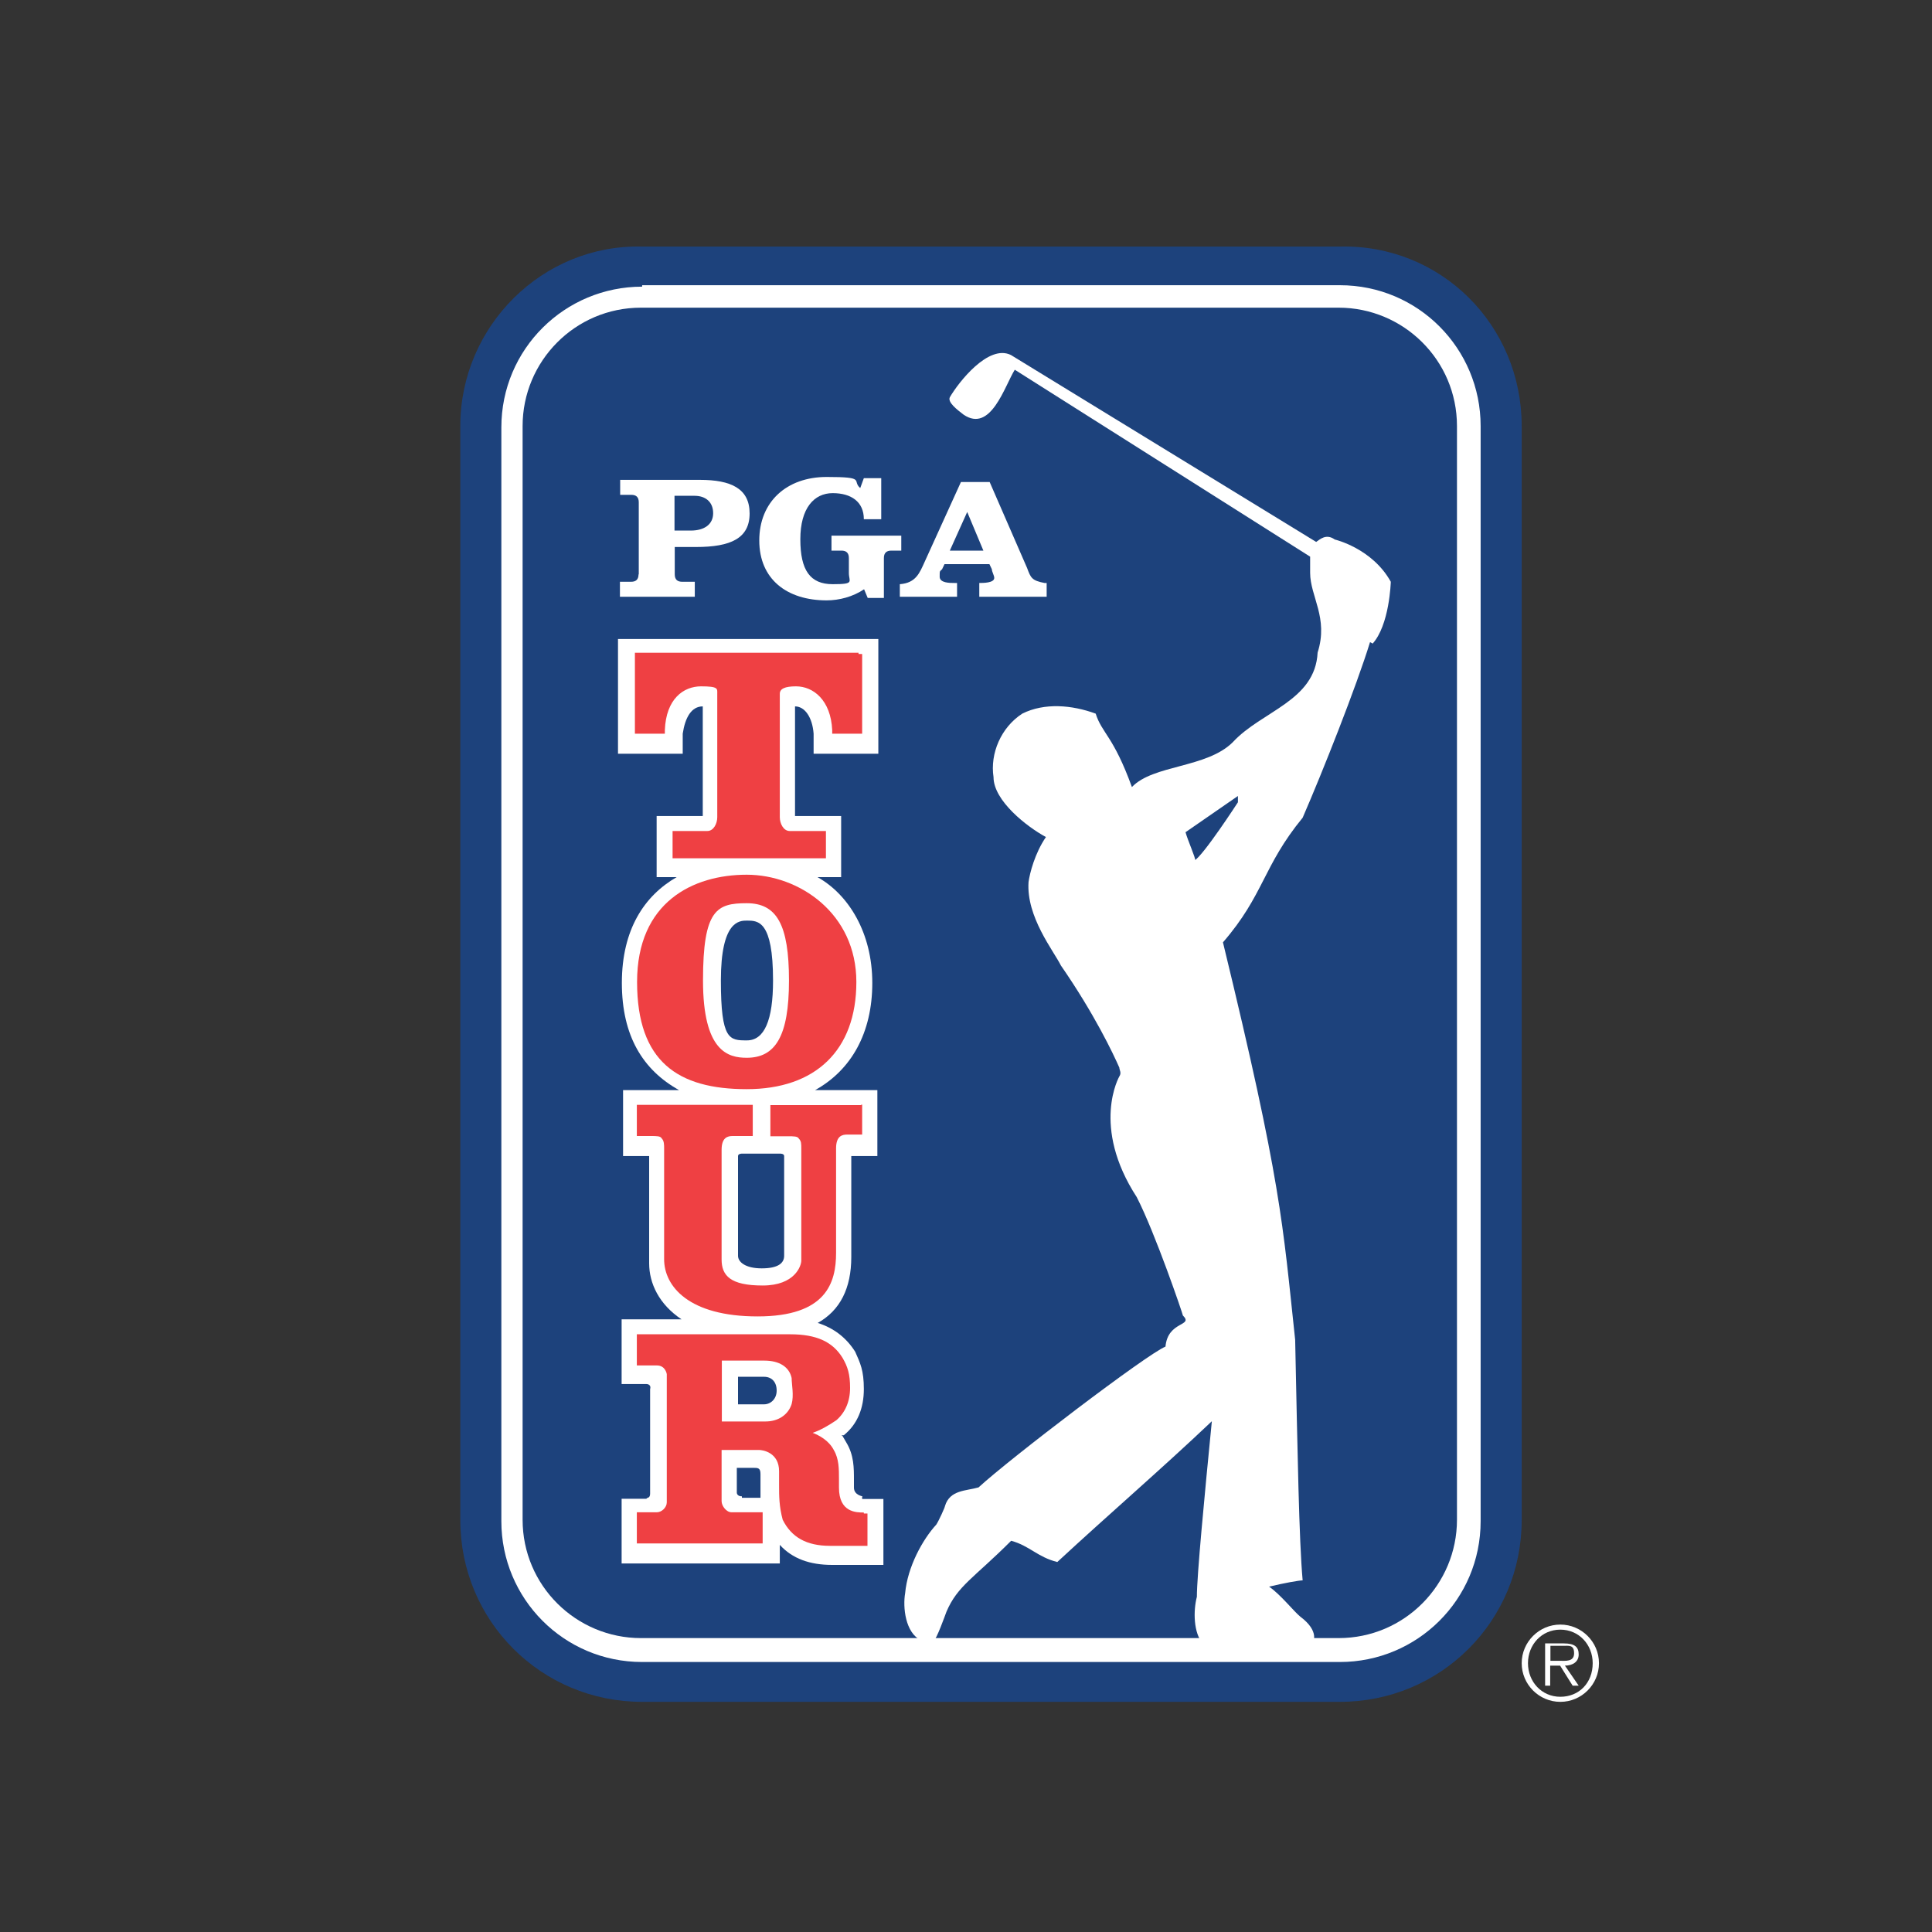 <?xml version="1.0" encoding="UTF-8"?>
<svg id="Layer_1" data-name="Layer 1" xmlns="http://www.w3.org/2000/svg" version="1.1" viewBox="0 0 800 800">
  <rect x="0" y="0" width="800" height="800" fill="#333333" stroke="none"/>
  <defs>
    <style>
      .cls-1 {
        fill: #1d427c;
      }

      .cls-1, .cls-2, .cls-3 {
        stroke-width: 0px;
      }

      .cls-2 {
        fill: #ef4043;
      }

      .cls-3 {
        fill: #fff;
      }
    </style>
  </defs>
  <path class="cls-1" d="M190.6,629.4c0,41.8,33.5,75.3,75.3,75.3h288.9c41.8,0,75.3-33.5,75.3-75.3V176.4c0-41.8-33.5-75.3-75.3-74.3h-288.9c-41.3-1-75.3,33-75.3,74.3v452.9Z"/>
  <path class="cls-3" d="M265.9,118.7c-32,0-58.3,25.8-58.3,58.3v452.9c0,32,25.8,58.3,58.3,58.3h288.9c32,0,58.3-25.8,58.3-58.3V176.4c0-32-25.8-58.3-58.3-58.3h-288.9v.5Z"/>
  <path class="cls-1" d="M265.4,127.4c-27.3,0-49,22.2-49,49v452.9c0,27.3,22.2,49,49,49h288.9c27.3,0,49-22.2,49-49V176.4c0-27.3-22.2-49-49-49,0,0-288.9,0-288.9,0Z"/>
  <path class="cls-3" d="M630.1,688.7c0-8.8,7.2-16,16-16s16,7.2,16,16-7.2,16-16,16-16-7.2-16-16ZM659.5,688.7c0-7.7-5.7-13.9-13.4-13.9s-13.4,6.2-13.4,13.9,5.7,13.9,13.4,13.9,13.4-5.7,13.4-13.9ZM653.8,698h-2.6l-5.2-8.3h-4.1v8.3h-2.1v-17.5h7.7c4.6,0,6.2,1.5,6.2,4.6s-2.6,4.6-5.7,4.6c0,0,5.7,8.3,5.7,8.3ZM645.6,687.7c2.6,0,6.2.5,6.2-3.1s-2.1-3.1-4.6-3.1h-5.2v6.2h3.6Z"/>
  <g>
    <path class="cls-3" d="M279.3,205.3h8.3c4.6,0,7.7,2.6,7.7,7.2s-3.6,7.2-9.3,7.2h-6.7s0-14.4,0-14.4ZM264.4,237.8c0,2.1-1,3.1-3.1,3.1h-4.6v6.2h31v-6.2h-5.2c-2.1,0-3.1-1-3.1-3.1v-11.3h8.8c14.4,0,22.2-3.6,22.2-13.9s-7.7-13.9-20.6-13.9h-33v6.2h4.6c2.1,0,3.1,1,3.1,3.1,0,0,0,29.9,0,29.9Z"/>
    <path class="cls-3" d="M372.7,228h-3.6c-2.1,0-3.1,1-3.1,3.1v16.5h-6.7l-1.5-3.6c-4.6,3.1-10.3,4.6-15.5,4.6-16.5,0-27.9-8.8-27.9-24.8s11.3-26.3,27.9-26.3,10.3,1.5,13.9,4.6l1.5-4.1h7.2v17h-7.2c0-7.2-5.2-10.8-12.9-10.8s-13.4,6.2-13.4,19.1,4.1,18.6,13.4,18.6,6.7-1,6.7-4.6v-6.2c0-2.1-1-3.1-3.1-3.1h-4.1v-6.2h28.9v6.2s-.5,0-.5,0Z"/>
    <path class="cls-3" d="M432.5,241.4c-5.2-1-5.7-2.1-7.2-6.2l-15.5-35.6h-11.9l-15,33c-2.1,4.6-3.6,8.8-10.3,9.3v5.2h23.7v-5.7h-1c-2.1,0-6.2,0-6.2-2.6s0-2.1,1-3.1l1-2.1h18.6l1,2.1c0,1,1,2.6,1,3.6,0,2.1-4.6,2.1-6.2,2.1v5.7h27.9v-5.7s-1,0-1,0ZM393.3,228l7.2-16,6.7,16h-13.9Z"/>
  </g>
  <path class="cls-3" d="M568.2,266.7c7.2-7.7,7.7-25.8,7.7-25.8-7.7-13.9-23.2-17.5-23.2-17.5-3.6-2.6-6.2,0-7.7,1h0l-126.4-77.4c-9.3-4.6-21.7,11.3-25.3,17.5-1,2.1,3.1,5.2,5.7,7.2,11.3,7.7,17-11.9,21.2-18.6l122.3,77.4v6.7c0,9.8,7.7,18.6,3.1,33-1,20.1-23.2,24.2-35.1,37.1-10.8,10.8-33,9.3-41.8,18.6h0c-7.7-21.2-12.4-22.2-15-30.4-9.8-3.6-21.2-4.6-30.4,0-8.8,5.7-13.4,16.5-11.9,26.3,0,9.8,13.9,20.6,21.7,24.8-4.6,6.7-6.7,15-7.2,18.6-1,14.4,10.3,28.4,13.4,34.6,13.9,20.1,21.7,36.6,24.2,42.3,0,1,1,2.1,0,3.6,0,0-11.9,20.6,7.2,50,7.7,15,19.1,48.5,19.1,49,4.6,4.6-6.2,2.1-7.2,12.9-7.7,3.1-64.5,46.4-77.4,58.3-5.2,1.5-11.9,1-13.9,7.7,0,.5-2.6,6.2-3.6,7.7-5.7,6.2-11.9,17.5-12.9,28.4-1,5.7,0,16.5,6.7,19.6,3.1,1.5,4.1.5,5.2,0s4.6-10.3,5.2-11.9c4.6-10.8,11.3-13.9,26.8-29.4,7.7,2.1,10.8,6.7,19.1,8.8,21.7-20.1,42.8-38.2,64-58.3-3.1,31.5-6.2,64-6.2,72.7-1.5,5.7-1.5,15,2.6,19.6,0,0,35.1,2.1,41.8,1.5,3.6,0,3.6-2.1,3.6-2.1,0,0,3.1-4.6-5.2-10.8-2.6-2.1-8.3-9.3-12.9-12.4,6.2-1.5,12.4-2.6,13.9-2.6-1.5-16.5-2.1-52.6-3.1-99.6-5.2-48.5-5.7-65-29.9-164.6,17-19.6,16.5-31.5,33-51.6,8.3-19.1,22.2-54.2,27.9-72.7l1,.5ZM495,356.5c0-1.5-3.1-8.3-4.1-11.9l21.7-15v2.6s-14.4,22.2-18.1,24.2h.5Z"/>
  <g>
    <path class="cls-3" d="M357.2,619.6s-3.6-.5-3.6-3.6v-3.1c0-5.2,0-10.3-3.1-15.5s-1-2.1-2.1-3.1h1c5.7-4.6,8.3-11.3,8.3-19.1s-1.5-10.8-3.6-15.5h0c-3.6-5.7-8.8-9.8-15.5-11.9,9.3-5.2,13.9-14.4,13.9-27.3v-41.8h10.8v-27.3h-25.8c15-8.3,23.7-23.7,23.7-44.4s-9.8-36.6-22.7-43.8h9.8v-25.3h-19.1v-45.4c4.1,0,7.2,4.6,7.7,11.3v8.3h26.8v-47.5h-107.8v47.5h26.8v-8.3c1-6.7,3.6-11.3,8.3-11.3v45.4h-19.1v25.3h8.3c-13.4,7.7-22.7,21.7-22.7,43.8s8.8,36.1,23.7,44.4h-23.2v27.3h10.8v44.4c0,8.3,4.1,17,13.4,23.2h-24.8v26.8h10.3s2.1,0,1.5,2.1v43.3c0,2.1-1.5,1.5-1.5,2.1h-10.3v26.8h65.5v-7.7c5.2,5.7,12.4,8.3,21.7,8.3h21.2v-27.3h-8.8v-1ZM307.2,477.7h16s1.5,0,1.5,1v41.3c0,3.1-2.6,5.2-9.3,5.2s-9.8-2.6-9.8-5.2v-41.3c0-1,1.5-1,1.5-1h0ZM320.1,406c0,16.5-3.6,24.8-10.8,24.8s-10.8,0-10.8-24.8,7.7-24.8,10.8-24.8c4.6,0,10.8,0,10.8,24.8h0ZM307.2,619.6c-2.1,0-2.1-1.5-2.1-1.5v-10.3h6.7c2.1,0,3.1,0,3.1,2.6v9.8c.5,0-5.7,0-7.7,0h0v-.5ZM305.6,581.4v-11.3h10.8c3.1,0,5.2,2.1,5.2,5.7s-2.6,5.7-5.2,5.7h-10.8Z"/>
    <path class="cls-2" d="M355.2,270.3h-92.3v33.5h12.4v-1.5c.5-12.9,7.7-18.1,15-18.1s6.7,1,6.7,3.1v51.1c0,2.6-1.5,5.7-4.1,5.7h-14.4v11.3h63.5v-11.3h-15c-2.6,0-4.1-3.1-4.1-5.7v-51.1c0-2.1,2.1-3.1,6.7-3.1,7.2,0,14.4,5.7,15,18.1v1.5h12.4v-33h-1.5v-.5Z"/>
    <path class="cls-2" d="M356.7,457.6h-37.7v12.9h7.2c2.6,0,4.1,0,4.6,1,1,1,1,2.1,1,4.1v46.4c0,2.1-2.6,10.3-16,10.3s-17-4.1-17-10.8v-45.4c0-5.2,2.6-5.7,4.6-5.7h8.3v-12.9h-48v12.9h5.7c2.6,0,4.1,0,4.6,1,1,1,1,2.6,1,4.1v45.9c0,11.3,10.3,23.7,38.7,23.7s32.5-13.9,32.5-26.3v-43.3c0-5.2,2.6-5.7,4.6-5.7h6.2v-12.4h-.5Z"/>
    <path class="cls-2" d="M309.2,362.2c-22.2,0-45.4,11.3-45.4,44.4s17,44.4,45.4,44.4,45.4-16,45.4-44.4-23.7-44.4-45.4-44.4h0ZM309.2,438c-7.7,0-18.1-2.6-18.1-32s5.7-32,18.1-32,17.5,8.8,17.5,32-5.7,32-17.5,32h0Z"/>
    <path class="cls-2" d="M357.7,626.3c-3.1,0-10.3,0-10.3-10.3v-3.6c0-4.1,0-8.3-2.1-11.9-2.1-4.1-6.2-6.2-8.8-7.2,3.1-1,6.7-3.1,9.8-5.2,3.6-3.1,5.7-7.7,5.7-13.4s-1-8.8-3.1-12.4c-4.1-6.7-10.8-9.8-21.7-9.8h-63.5v12.9h8.3c3.6,0,4.1,3.6,4.1,3.6v53.1c0,2.1-2.1,4.1-4.1,4.1h-8.3v12.9h52.1v-12.9h-12.9c-2.1,0-4.1-2.6-4.1-4.6v-21.2h15.5c1.5,0,8.3,1,8.3,8.8v5.7c0,4.6,0,8.8,1.5,14.4,3.6,7.2,9.8,10.8,19.6,10.8h15.5v-13.4h-1.5v-.5ZM298.4,563.4h18.1c6.2,0,10.3,2.6,11.3,7.2,0,2.6,1,7.2,0,10.8-1.5,4.6-5.7,7.2-10.8,7.2h-18.1v-25.3h-.5Z"/>
  </g>
</svg>